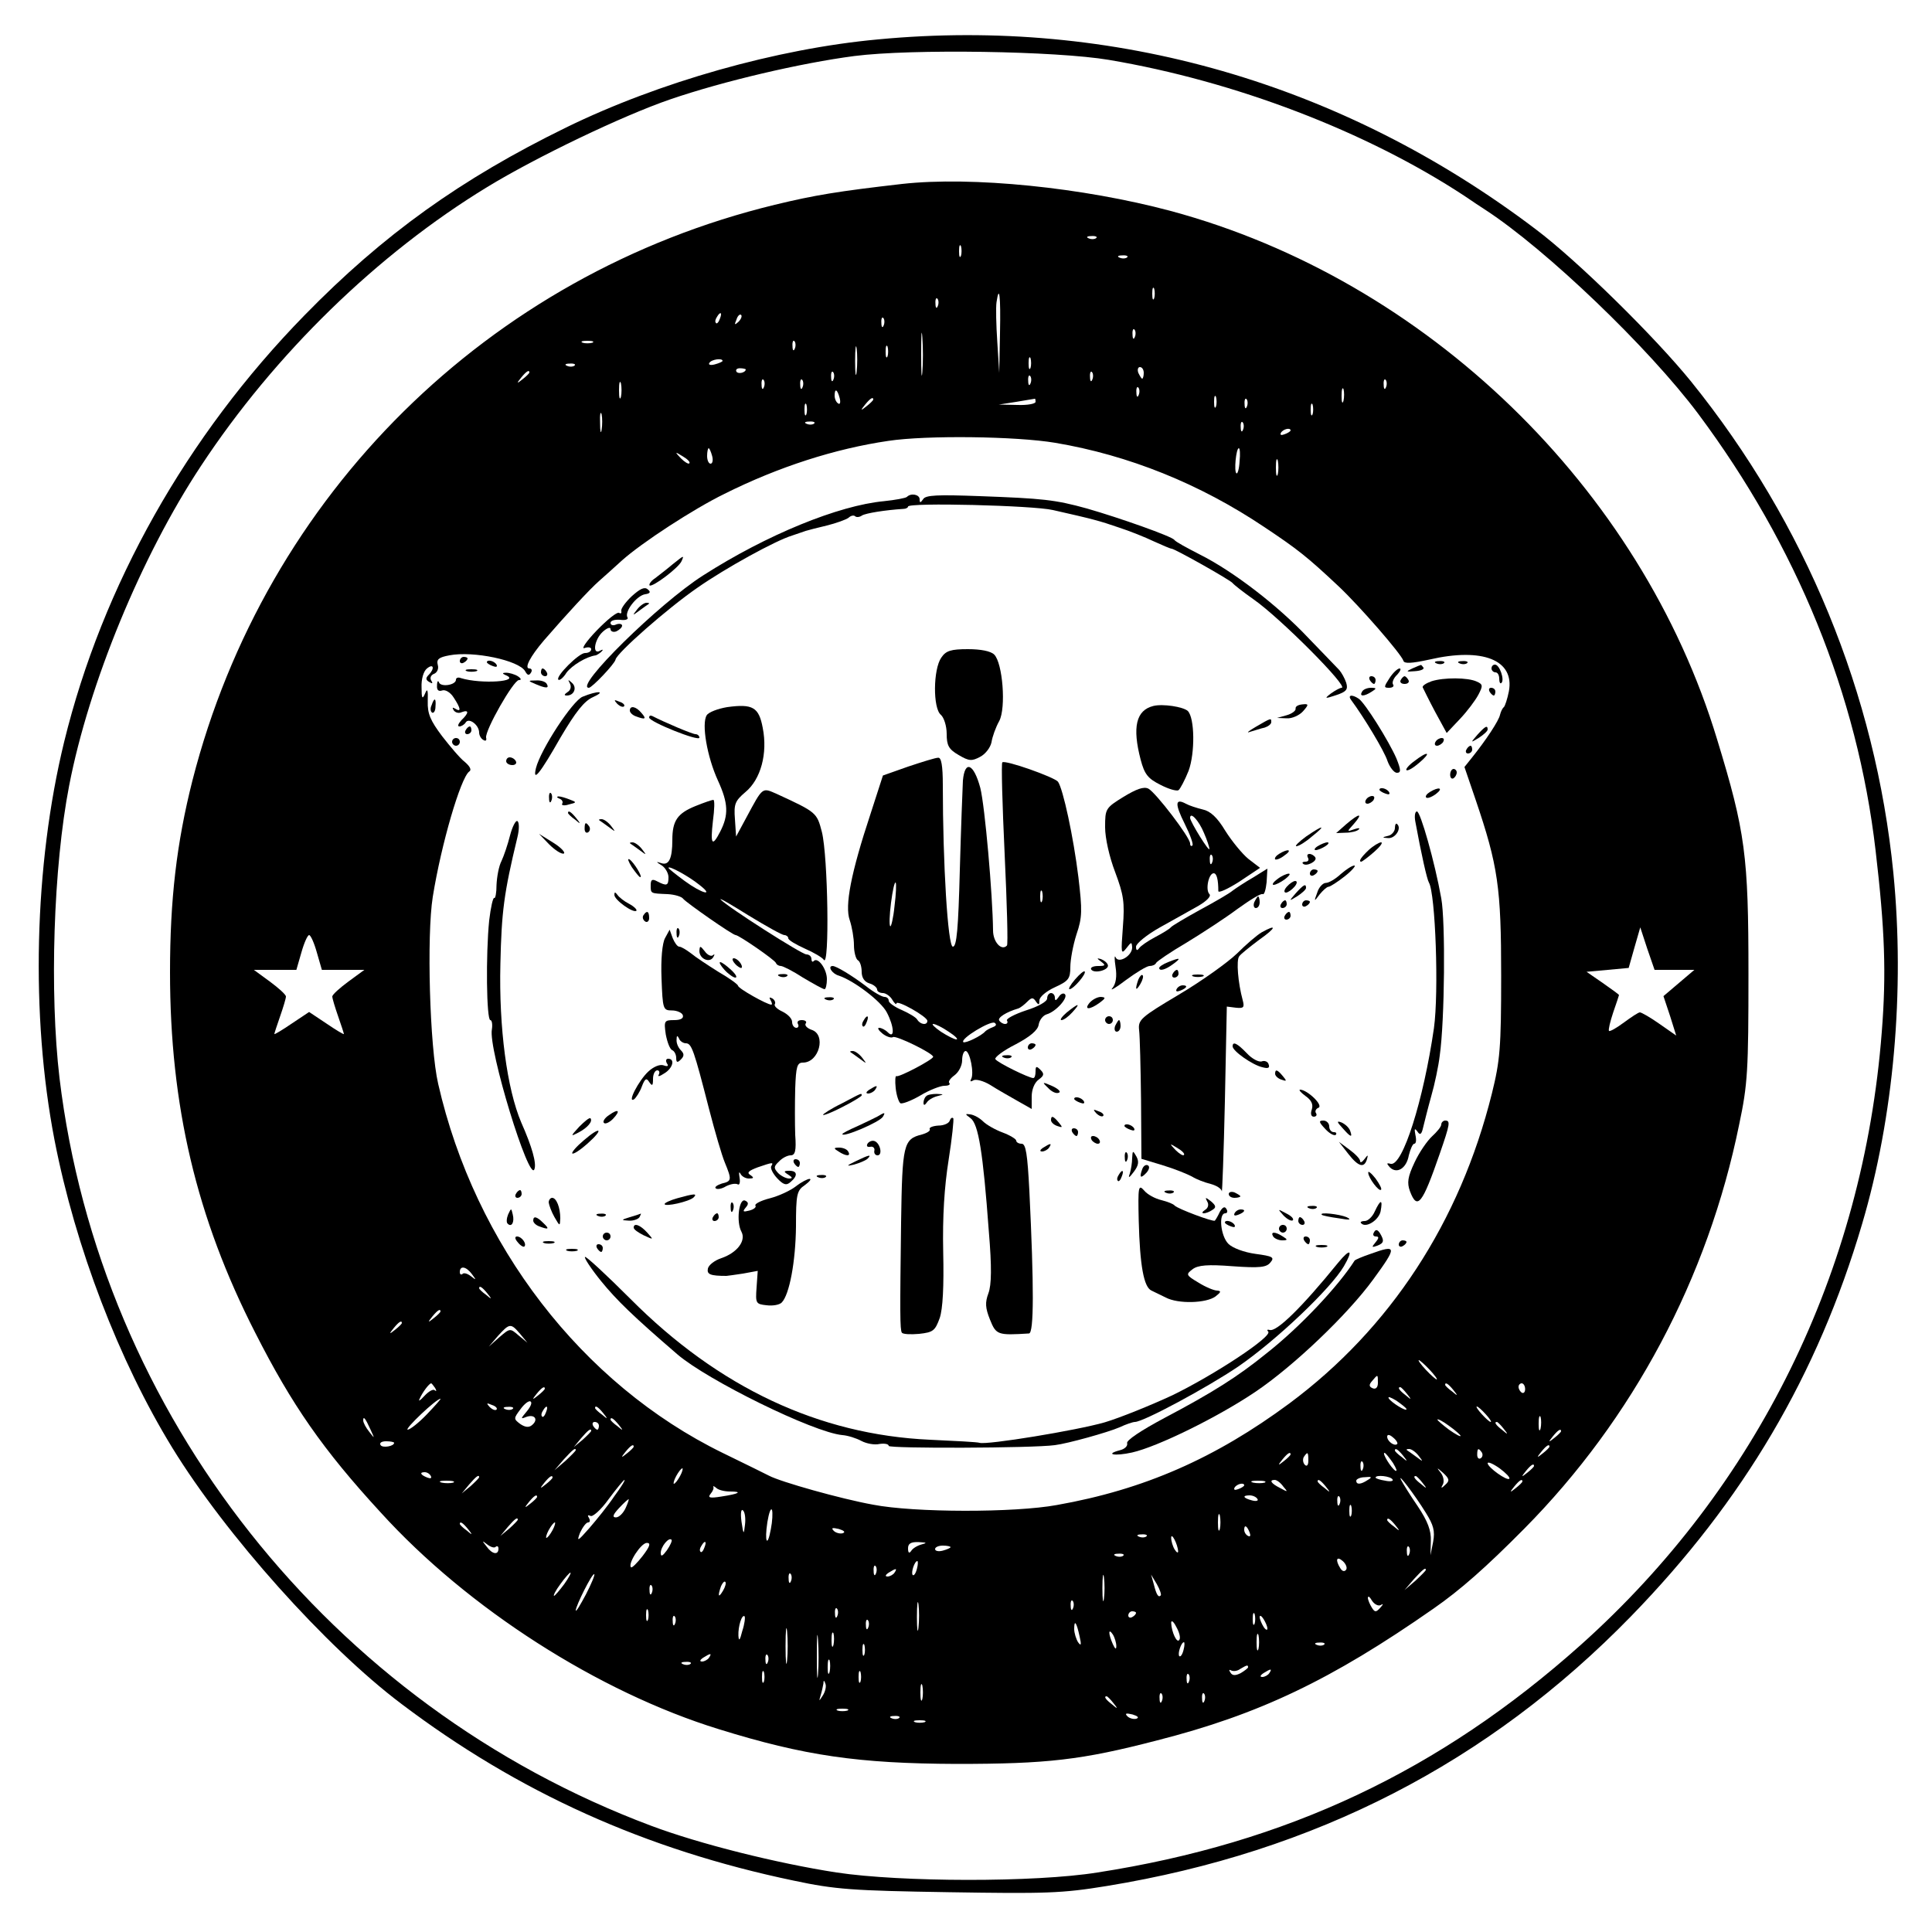 <?xml version="1.0" standalone="no"?>
<!DOCTYPE svg PUBLIC "-//W3C//DTD SVG 20010904//EN"
 "http://www.w3.org/TR/2001/REC-SVG-20010904/DTD/svg10.dtd">
<svg version="1.0" xmlns="http://www.w3.org/2000/svg"
 width="500pt" height="500pt" viewBox="0 0 500 500"
 preserveAspectRatio="xMidYMid meet">
<g transform="translate(0,500) scale(0.1,-0.1)"
fill="#000000" stroke="none">
<path d="M2272 4898 c-262 -24 -568 -111 -807 -228 -272 -133 -473 -277 -677
-486 -305 -312 -523 -699 -622 -1104 -78 -320 -87 -709 -25 -1030 54 -278 167
-572 305 -797 138 -225 397 -515 592 -662 304 -230 633 -378 1016 -458 108
-23 152 -26 401 -30 251 -4 293 -3 409 16 539 88 988 319 1357 698 291 299
483 625 598 1015 82 277 111 604 81 909 -46 463 -227 904 -523 1271 -93 115
-295 314 -403 395 -499 378 -1093 549 -1702 491z m598 -53 c326 -55 666 -185
920 -352 19 -13 43 -29 54 -36 158 -103 423 -357 551 -528 255 -342 412 -726
459 -1130 24 -205 28 -318 16 -470 -48 -620 -323 -1178 -779 -1586 -365 -326
-761 -513 -1251 -589 -162 -26 -509 -25 -675 0 -155 24 -355 74 -480 121 -830
311 -1426 1064 -1531 1935 -26 221 -16 546 25 757 51 264 187 594 341 827 191
290 457 549 741 722 126 77 351 185 474 227 137 47 338 94 476 112 148 19 523
13 659 -10z"/>
<path d="M2335 4524 c-166 -19 -227 -29 -330 -54 -741 -180 -1318 -750 -1507
-1490 -41 -162 -58 -308 -58 -496 0 -345 68 -635 221 -934 94 -185 174 -301
324 -464 226 -249 564 -465 875 -561 222 -69 362 -89 615 -90 235 0 324 10
520 61 263 67 450 156 715 341 69 48 135 106 235 207 281 284 475 648 556
1046 22 104 24 140 24 390 0 306 -8 367 -81 606 -197 652 -753 1190 -1414
1368 -228 61 -515 90 -695 70z m502 -140 c-3 -3 -12 -4 -19 -1 -8 3 -5 6 6 6
11 1 17 -2 13 -5z m-350 -46 c-3 -7 -5 -2 -5 12 0 14 2 19 5 13 2 -7 2 -19 0
-25z m430 -4 c-3 -3 -12 -4 -19 -1 -8 3 -5 6 6 6 11 1 17 -2 13 -5z m70 -106
c-3 -7 -5 -2 -5 12 0 14 2 19 5 13 2 -7 2 -19 0 -25z m-399 -90 l-2 -103 -5
80 c-3 44 -4 90 -2 103 7 47 11 18 9 -80z m-161 70 c-3 -8 -6 -5 -6 6 -1 11 2
17 5 13 3 -3 4 -12 1 -19z m-564 -33 c-3 -9 -8 -14 -10 -11 -3 3 -2 9 2 15 9
16 15 13 8 -4z m48 -8 c-10 -9 -11 -8 -5 6 3 10 9 15 12 12 3 -3 0 -11 -7 -18z
m376 -9 c-3 -8 -6 -5 -6 6 -1 11 2 17 5 13 3 -3 4 -12 1 -19z m100 -121 c-2
-23 -3 -1 -3 48 0 50 1 68 3 42 2 -26 2 -67 0 -90z m550 91 c-3 -8 -6 -5 -6 6
-1 11 2 17 5 13 3 -3 4 -12 1 -19z m-1404 -15 c-7 -2 -19 -2 -25 0 -7 3 -2 5
12 5 14 0 19 -2 13 -5z m524 -15 c-3 -8 -6 -5 -6 6 -1 11 2 17 5 13 3 -3 4
-12 1 -19z m160 -60 c-2 -18 -4 -6 -4 27 0 33 2 48 4 33 2 -15 2 -42 0 -60z
m80 40 c-3 -7 -5 -2 -5 12 0 14 2 19 5 13 2 -7 2 -19 0 -25z m370 -30 c-3 -7
-5 -2 -5 12 0 14 2 19 5 13 2 -7 2 -19 0 -25z m-797 18 c0 -2 -9 -6 -20 -9
-11 -3 -18 -1 -14 4 5 9 34 13 34 5z m-383 -12 c-3 -3 -12 -4 -19 -1 -8 3 -5
6 6 6 11 1 17 -2 13 -5z m443 -10 c0 -8 -19 -13 -24 -6 -3 5 1 9 9 9 8 0 15
-2 15 -3z m1030 -9 c0 -8 -2 -15 -4 -15 -2 0 -6 7 -10 15 -3 8 -1 15 4 15 6 0
10 -7 10 -15z m-1590 1 c0 -2 -8 -10 -17 -17 -16 -13 -17 -12 -4 4 13 16 21
21 21 13z m787 -18 c-3 -8 -6 -5 -6 6 -1 11 2 17 5 13 3 -3 4 -12 1 -19z m670
0 c-3 -8 -6 -5 -6 6 -1 11 2 17 5 13 3 -3 4 -12 1 -19z m-160 -10 c-3 -8 -6
-5 -6 6 -1 11 2 17 5 13 3 -3 4 -12 1 -19z m-1060 -35 c-3 -10 -5 -2 -5 17 0
19 2 27 5 18 2 -10 2 -26 0 -35z m370 25 c-3 -8 -6 -5 -6 6 -1 11 2 17 5 13 3
-3 4 -12 1 -19z m100 0 c-3 -8 -6 -5 -6 6 -1 11 2 17 5 13 3 -3 4 -12 1 -19z
m1510 0 c-3 -8 -6 -5 -6 6 -1 11 2 17 5 13 3 -3 4 -12 1 -19z m-640 -20 c-3
-8 -6 -5 -6 6 -1 11 2 17 5 13 3 -3 4 -12 1 -19z m530 -15 c-3 -10 -5 -4 -5
12 0 17 2 24 5 18 2 -7 2 -21 0 -30z m-1304 7 c3 -11 1 -18 -4 -14 -5 3 -9 12
-9 20 0 20 7 17 13 -6z m974 -22 c-3 -7 -5 -2 -5 12 0 14 2 19 5 13 2 -7 2
-19 0 -25z m-887 18 c0 -2 -8 -10 -17 -17 -16 -13 -17 -12 -4 4 13 16 21 21
21 13z m420 -6 c0 -5 -21 -9 -47 -8 l-48 1 45 7 c25 4 46 8 48 8 1 1 2 -2 2
-8z m547 -12 c-3 -8 -6 -5 -6 6 -1 11 2 17 5 13 3 -3 4 -12 1 -19z m-1140 -20
c-3 -7 -5 -2 -5 12 0 14 2 19 5 13 2 -7 2 -19 0 -25z m1310 0 c-3 -7 -5 -2 -5
12 0 14 2 19 5 13 2 -7 2 -19 0 -25z m-1840 -40 c-2 -13 -4 -5 -4 17 -1 22 1
32 4 23 2 -10 2 -28 0 -40z m550 16 c-3 -3 -12 -4 -19 -1 -8 3 -5 6 6 6 11 1
17 -2 13 -5z m1110 -16 c-3 -8 -6 -5 -6 6 -1 11 2 17 5 13 3 -3 4 -12 1 -19z
m123 -2 c0 -2 -7 -7 -16 -10 -8 -3 -12 -2 -9 4 6 10 25 14 25 6z m-609 -32
c190 -32 374 -106 541 -218 87 -58 111 -77 193 -154 54 -51 161 -174 167 -192
2 -8 21 -7 67 3 138 32 221 -1 206 -82 -4 -20 -10 -38 -13 -41 -4 -3 -8 -12
-10 -20 -3 -15 -36 -65 -72 -110 l-20 -25 29 -85 c58 -171 66 -227 66 -455 0
-187 -3 -220 -24 -305 -83 -333 -263 -608 -524 -802 -192 -142 -376 -223 -602
-263 -109 -20 -368 -20 -476 1 -83 15 -239 59 -269 75 -8 4 -62 31 -120 59
-364 178 -641 538 -736 955 -22 95 -30 384 -14 484 22 137 72 307 94 324 7 4
3 13 -11 25 -12 9 -38 40 -59 67 -30 40 -38 58 -37 90 1 30 -1 35 -7 20 -7
-16 -9 -13 -9 16 -1 21 5 42 14 49 17 14 21 0 4 -17 -8 -8 -7 -13 2 -18 8 -5
10 -4 5 4 -4 6 -1 14 7 17 8 3 13 13 10 23 -4 15 3 20 30 25 62 12 180 -13
196 -41 6 -11 10 -12 15 -4 4 6 2 11 -4 11 -14 0 2 31 38 73 58 67 118 132
142 153 14 12 40 36 59 53 51 46 186 134 266 173 140 70 287 117 424 137 99
15 331 12 432 -5z m-888 -34 c3 -11 1 -20 -4 -20 -5 0 -9 9 -9 20 0 11 2 20 4
20 2 0 6 -9 9 -20z m1365 -14 c-1 -19 -5 -33 -8 -31 -7 4 -1 65 6 65 3 0 4
-15 2 -34z m-1424 -5 c-2 -3 -12 3 -22 13 -16 17 -16 18 5 5 12 -7 20 -15 17
-18z m1523 -28 c-3 -10 -5 -2 -5 17 0 19 2 27 5 18 2 -10 2 -26 0 -35z m1026
-1283 l52 0 -40 -34 -40 -34 17 -51 16 -51 -43 30 c-24 17 -47 30 -51 30 -4 0
-22 -12 -41 -26 -19 -14 -36 -24 -39 -22 -2 3 3 24 11 48 8 23 15 44 15 45 0
1 -19 15 -42 31 l-42 29 55 5 54 5 15 53 15 52 18 -55 19 -55 51 0z m-3513 45
l13 -45 55 0 55 0 -41 -30 c-23 -17 -42 -34 -42 -39 0 -5 7 -28 15 -51 8 -23
15 -44 15 -46 0 -2 -20 10 -45 27 l-45 30 -45 -30 c-25 -17 -45 -29 -45 -27 0
2 7 23 15 46 8 23 15 46 15 51 0 5 -19 22 -42 39 l-41 30 55 0 55 0 13 45 c7
25 16 45 20 45 4 0 13 -20 20 -45z m401 -832 c12 -16 12 -17 -2 -6 -9 7 -19
10 -22 6 -4 -3 -7 -1 -7 5 0 17 16 15 31 -5z m40 -50 c13 -16 12 -17 -3 -4
-10 7 -18 15 -18 17 0 8 8 3 21 -13z m-121 -47 c0 -2 -8 -10 -17 -17 -16 -13
-17 -12 -4 4 13 16 21 21 21 13z m-100 -30 c0 -2 -8 -10 -17 -17 -16 -13 -17
-12 -4 4 13 16 21 21 21 13z m306 -28 l19 -23 -23 19 c-22 19 -22 19 -50 -5
l-27 -24 24 28 c30 33 33 33 57 5z m2354 -93 c13 -14 21 -25 18 -25 -2 0 -15
11 -28 25 -13 14 -21 25 -18 25 2 0 15 -11 28 -25z m-134 -34 c0 -11 -5 -17
-13 -14 -10 4 -11 9 -2 19 15 18 15 18 15 -5z m-2440 -13 c4 -7 4 -10 -1 -6
-4 4 -16 -3 -27 -15 -11 -12 -16 -15 -12 -7 8 18 25 40 30 40 1 0 6 -6 10 -12z
m2635 -5 c13 -16 12 -17 -3 -4 -10 7 -18 15 -18 17 0 8 8 3 21 -13z m186 2 c0
-8 -4 -12 -9 -9 -4 3 -8 9 -8 15 0 5 4 9 8 9 5 0 9 -7 9 -15z m-2537 1 c0 -2
-8 -10 -17 -17 -16 -13 -17 -12 -4 4 13 16 21 21 21 13z m2231 -13 c13 -16 12
-17 -3 -4 -17 13 -22 21 -14 21 2 0 10 -8 17 -17z m-1 -40 c0 -7 -39 17 -46
28 -3 6 5 3 20 -6 14 -10 26 -19 26 -22z m-2535 -13 c-21 -22 -44 -40 -50 -40
-9 1 74 80 85 80 2 0 -14 -18 -35 -40z m258 7 c-16 -19 -16 -20 -1 -14 22 8
32 -7 15 -21 -8 -7 -18 -6 -31 3 -17 13 -17 14 1 38 10 14 22 23 26 20 5 -3 0
-14 -10 -26z m-78 5 c-3 -3 -11 0 -18 7 -9 10 -8 11 6 5 10 -3 15 -9 12 -12z
m42 2 c-3 -3 -12 -4 -19 -1 -8 3 -5 6 6 6 11 1 17 -2 13 -5z m86 -9 c-3 -9 -8
-14 -10 -11 -3 3 -2 9 2 15 9 16 15 13 8 -4z m148 -2 c13 -16 12 -17 -3 -4
-10 7 -18 15 -18 17 0 8 8 3 21 -13z m2284 -3 c10 -11 16 -20 13 -20 -3 0 -13
9 -23 20 -10 11 -16 20 -13 20 3 0 13 -9 23 -20z m142 -37 c-3 -10 -5 -4 -5
12 0 17 2 24 5 18 2 -7 2 -21 0 -30z m-3028 -3 c11 -24 11 -24 -3 -6 -9 11
-16 24 -16 30 0 12 5 7 19 -24z m642 13 c13 -16 12 -17 -3 -4 -10 7 -18 15
-18 17 0 8 8 3 21 -13z m2179 -29 c0 -3 -13 4 -30 16 -16 12 -30 24 -30 26 0
3 14 -4 30 -16 17 -12 30 -24 30 -26z m-2230 26 c0 -5 -2 -10 -4 -10 -3 0 -8
5 -11 10 -3 6 -1 10 4 10 6 0 11 -4 11 -10z m2341 -7 c13 -16 12 -17 -3 -4
-17 13 -22 21 -14 21 2 0 10 -8 17 -17z m-2361 -6 c0 -2 -10 -12 -22 -23 l-23
-19 19 23 c18 21 26 27 26 19z m2510 -1 c0 -2 -8 -10 -17 -17 -16 -13 -17 -12
-4 4 13 16 21 21 21 13z m-424 -33 c-7 -7 -26 7 -26 19 0 6 6 6 15 -2 9 -7 13
-15 11 -17z m-2596 3 c0 -9 -30 -14 -35 -6 -4 6 3 10 14 10 12 0 21 -2 21 -4z
m620 -10 c0 -2 -8 -10 -17 -17 -16 -13 -17 -12 -4 4 13 16 21 21 21 13z m2370
0 c0 -2 -8 -10 -17 -17 -16 -13 -17 -12 -4 4 13 16 21 21 21 13z m-2520 -9 c0
-2 -12 -14 -27 -28 l-28 -24 24 28 c23 25 31 32 31 24z m2141 -14 c13 -16 12
-17 -3 -4 -10 7 -18 15 -18 17 0 8 8 3 21 -13z m40 0 c13 -17 13 -17 -6 -3
-11 8 -22 16 -24 17 -2 2 0 3 6 3 6 0 17 -8 24 -17z m164 8 c3 -5 2 -12 -3
-15 -5 -3 -9 1 -9 9 0 17 3 19 12 6z m-495 -5 c0 -2 -8 -10 -17 -17 -16 -13
-17 -12 -4 4 13 16 21 21 21 13z m46 -16 c0 -12 -4 -16 -9 -11 -5 5 -6 14 -3
20 10 15 12 14 12 -9z m219 -6 c9 -15 12 -23 6 -20 -11 7 -35 46 -28 46 3 0
12 -12 22 -26z m-78 -16 c-3 -8 -6 -5 -6 6 -1 11 2 17 5 13 3 -3 4 -12 1 -19z
m379 -25 c-6 -6 -55 29 -56 40 0 5 14 -1 31 -13 16 -12 28 -24 25 -27z m64 33
c0 -2 -8 -10 -17 -17 -16 -13 -17 -12 -4 4 13 16 21 21 21 13z m-2210 -26 c-6
-11 -13 -20 -16 -20 -2 0 0 9 6 20 6 11 13 20 16 20 2 0 0 -9 -6 -20z m1981
-22 c-11 -11 -13 -10 -7 0 4 7 2 21 -5 30 -12 15 -11 15 6 0 16 -15 17 -20 6
-30z m-2626 22 c3 -6 -1 -7 -9 -4 -18 7 -21 14 -7 14 6 0 13 -4 16 -10z m125
-3 c0 -2 -10 -12 -22 -23 l-23 -19 19 23 c18 21 26 27 26 19z m190 -1 c0 -2
-8 -10 -17 -17 -16 -13 -17 -12 -4 4 13 16 21 21 21 13z m2110 -6 c-18 -12
-30 -13 -30 -2 0 4 10 9 22 9 18 2 20 0 8 -7z m64 1 c3 -4 -6 -6 -19 -3 -14 2
-25 6 -25 8 0 8 39 4 44 -5z m86 -86 c20 -32 24 -47 19 -75 l-7 -35 1 37 c1
27 -8 51 -34 90 -20 29 -39 60 -43 68 -11 22 35 -38 64 -85z m-9 78 c13 -16
12 -17 -3 -4 -17 13 -22 21 -14 21 2 0 10 -8 17 -17z m-2508 0 c-7 -2 -21 -2
-30 0 -10 3 -4 5 12 5 17 0 24 -2 18 -5z m417 -35 c-16 -24 -46 -61 -65 -83
-30 -34 -33 -36 -24 -12 7 15 16 27 21 27 5 0 6 5 2 12 -4 6 -3 8 4 5 5 -4 27
15 47 43 20 27 39 50 41 50 3 0 -9 -19 -26 -42z m1683 35 c-7 -2 -21 -2 -30 0
-10 3 -4 5 12 5 17 0 24 -2 18 -5z m48 -10 c13 -15 12 -15 -8 -4 -24 12 -29
21 -14 21 5 0 15 -7 22 -17z m110 0 c13 -16 12 -17 -3 -4 -10 7 -18 15 -18 17
0 8 8 3 21 -13z m509 13 c0 -2 -8 -10 -17 -17 -16 -13 -17 -12 -4 4 13 16 21
21 21 13z m-2051 -26 c34 0 24 -6 -22 -13 -31 -5 -36 -3 -28 7 6 7 9 15 7 18
-1 3 2 2 8 -3 5 -5 21 -9 35 -9z m1331 16 c0 -2 -7 -7 -16 -10 -8 -3 -12 -2
-9 4 6 10 25 14 25 6z m-1830 -30 c0 -2 -8 -10 -17 -17 -16 -13 -17 -12 -4 4
13 16 21 21 21 13z m1864 -5 c4 -5 -3 -7 -14 -4 -23 6 -26 13 -6 13 8 0 17 -4
20 -9z m213 -13 c-3 -8 -6 -5 -6 6 -1 11 2 17 5 13 3 -3 4 -12 1 -19z m-1848
-11 c-6 -13 -17 -24 -25 -24 -10 0 -8 7 8 24 12 13 23 23 25 23 1 0 -2 -10 -8
-23z m1878 -19 c-3 -7 -5 -2 -5 12 0 14 2 19 5 13 2 -7 2 -19 0 -25z m-1569
-24 c-3 -27 -4 -26 -9 8 -3 22 -1 34 4 29 5 -5 7 -21 5 -37z m67 -11 c-9 -50
-17 -34 -9 18 4 24 9 38 12 31 2 -7 1 -29 -3 -49z m1162 0 c-3 -10 -5 -2 -5
17 0 19 2 27 5 18 2 -10 2 -26 0 -35z m-1817 24 c0 -2 -10 -12 -22 -23 l-23
-19 19 23 c18 21 26 27 26 19z m2271 -14 c13 -16 12 -17 -3 -4 -10 7 -18 15
-18 17 0 8 8 3 21 -13z m-2400 -10 c13 -16 12 -17 -3 -4 -10 7 -18 15 -18 17
0 8 8 3 21 -13z m219 -3 c-6 -11 -13 -20 -16 -20 -2 0 0 9 6 20 6 11 13 20 16
20 2 0 0 -9 -6 -20z m751 -8 c-7 -2 -18 1 -23 6 -8 8 -4 9 13 5 13 -4 18 -8
10 -11z m1053 2 c3 -8 2 -12 -4 -9 -6 3 -10 10 -10 16 0 14 7 11 14 -7z m-267
-10 c-3 -3 -12 -4 -19 -1 -8 3 -5 6 6 6 11 1 17 -2 13 -5z m82 -39 c0 -5 -4
-3 -9 5 -5 8 -9 22 -9 30 0 16 17 -16 18 -35z m-1323 3 c-11 -15 -16 -18 -16
-7 0 16 21 42 28 34 2 -2 -3 -14 -12 -27z m-443 9 c4 3 7 1 7 -5 0 -17 -16
-15 -31 6 -12 15 -12 16 2 5 9 -7 19 -10 22 -6z m380 -24 c-14 -18 -28 -32
-30 -29 -9 9 26 63 41 63 11 0 8 -9 -11 -34z m160 22 c-3 -9 -8 -14 -10 -11
-3 3 -2 9 2 15 9 16 15 13 8 -4z m562 8 c-11 -3 -23 -10 -27 -17 -5 -7 -8 -5
-8 7 0 12 7 17 28 16 21 -1 22 -2 7 -6z m75 -7 c0 -2 -9 -6 -20 -9 -11 -3 -20
-1 -20 4 0 5 9 9 20 9 11 0 20 -2 20 -4z m1187 -18 c-3 -8 -6 -5 -6 6 -1 11 2
17 5 13 3 -3 4 -12 1 -19z m-740 -4 c-3 -3 -12 -4 -19 -1 -8 3 -5 6 6 6 11 1
17 -2 13 -5z m577 -36 c-4 -6 -10 -5 -15 3 -14 22 -10 33 6 19 8 -7 12 -17 9
-22z m-1111 2 c-3 -12 -8 -19 -11 -16 -5 6 5 36 12 36 2 0 2 -9 -1 -20z m-106
-12 c-3 -8 -6 -5 -6 6 -1 11 2 17 5 13 3 -3 4 -12 1 -19z m48 2 c-3 -5 -12
-10 -18 -10 -7 0 -6 4 3 10 19 12 23 12 15 0z m542 -67 c-2 -16 -4 -3 -4 27 0
30 2 43 4 28 2 -16 2 -40 0 -55z m833 74 c0 -2 -12 -14 -27 -28 l-28 -24 24
28 c23 25 31 32 31 24z m-2230 -37 c-12 -16 -24 -30 -26 -30 -3 0 4 14 16 30
12 17 24 30 26 30 3 0 -4 -13 -16 -30z m56 -27 c-14 -26 -25 -45 -26 -41 0 12
43 98 48 94 2 -2 -8 -26 -22 -53z m531 35 c-3 -8 -6 -5 -6 6 -1 11 2 17 5 13
3 -3 4 -12 1 -19z m957 -37 c-6 -6 -11 1 -18 29 l-7 25 15 -25 c8 -14 12 -27
10 -29z m-1133 12 c-12 -20 -14 -14 -5 12 4 9 9 14 11 11 3 -2 0 -13 -6 -23z
m-184 -5 c-3 -8 -6 -5 -6 6 -1 11 2 17 5 13 3 -3 4 -12 1 -19z m690 -90 c-2
-18 -4 -6 -4 27 0 33 2 48 4 33 2 -15 2 -42 0 -60z m1196 58 c8 5 7 2 -1 -7
-11 -12 -14 -12 -22 1 -5 8 -10 20 -10 25 1 6 5 2 11 -8 6 -9 16 -14 22 -11z
m-796 -8 c-3 -8 -6 -5 -6 6 -1 11 2 17 5 13 3 -3 4 -12 1 -19z m-1100 -30 c-3
-7 -5 -2 -5 12 0 14 2 19 5 13 2 -7 2 -19 0 -25z m490 10 c-3 -8 -6 -5 -6 6
-1 11 2 17 5 13 3 -3 4 -12 1 -19z m773 8 c0 -3 -4 -8 -10 -11 -5 -3 -10 -1
-10 4 0 6 5 11 10 11 6 0 10 -2 10 -4z m307 -28 c-3 -7 -5 -2 -5 12 0 14 2 19
5 13 2 -7 2 -19 0 -25z m-1500 0 c-3 -8 -6 -5 -6 6 -1 11 2 17 5 13 3 -3 4
-12 1 -19z m174 -19 c-6 -24 -9 -28 -10 -12 -1 24 9 56 16 50 2 -3 0 -20 -6
-38z m1359 6 c0 -5 -5 -3 -10 5 -5 8 -10 20 -10 25 0 6 5 3 10 -5 5 -8 10 -19
10 -25z m-1243 -82 c-2 -21 -4 -4 -4 37 0 41 2 58 4 38 2 -21 2 -55 0 -75z
m210 85 c-3 -8 -6 -5 -6 6 -1 11 2 17 5 13 3 -3 4 -12 1 -19z m805 -32 c-6
-10 -20 20 -21 44 0 8 6 4 13 -10 8 -14 12 -29 8 -34z m-935 -89 c-2 -23 -3
-1 -3 48 0 50 1 68 3 42 2 -26 2 -67 0 -90z m677 98 c5 -22 4 -26 -4 -15 -5 8
-10 24 -10 34 0 26 6 18 14 -19z m-637 -22 c-3 -10 -5 -4 -5 12 0 17 2 24 5
18 2 -7 2 -21 0 -30z m732 -3 c0 -10 -3 -8 -9 5 -12 27 -12 43 0 25 5 -8 9
-22 9 -30z m368 -7 c-3 -10 -5 -2 -5 17 0 19 2 27 5 18 2 -10 2 -26 0 -35z
m-1020 -15 c-3 -7 -5 -2 -5 12 0 14 2 19 5 13 2 -7 2 -19 0 -25z m826 12 c-3
-12 -8 -19 -11 -16 -5 6 5 36 12 36 2 0 2 -9 -1 -20z m364 14 c-3 -3 -12 -4
-19 -1 -8 3 -5 6 6 6 11 1 17 -2 13 -5z m-1592 -34 c-3 -5 -12 -10 -18 -10 -7
0 -6 4 3 10 19 12 23 12 15 0z m152 -12 c-3 -8 -6 -5 -6 6 -1 11 2 17 5 13 3
-3 4 -12 1 -19z m160 -25 c-3 -10 -5 -4 -5 12 0 17 2 24 5 18 2 -7 2 -21 0
-30z m-360 21 c-3 -3 -12 -4 -19 -1 -8 3 -5 6 6 6 11 1 17 -2 13 -5z m1443 -9
c0 -2 -9 -9 -19 -15 -14 -7 -22 -7 -27 2 -4 6 -3 8 2 5 6 -3 16 -2 24 4 17 10
20 11 20 4z m-1253 -37 c-3 -7 -5 -2 -5 12 0 14 2 19 5 13 2 -7 2 -19 0 -25z
m250 0 c-3 -7 -5 -2 -5 12 0 14 2 19 5 13 2 -7 2 -19 0 -25z m1058 22 c-3 -5
-12 -10 -18 -10 -7 0 -6 4 3 10 19 12 23 12 15 0z m-208 -22 c-3 -8 -6 -5 -6
6 -1 11 2 17 5 13 3 -3 4 -12 1 -19z m-947 -35 c-11 -17 -11 -17 -6 0 3 10 6
24 7 30 0 9 2 9 5 0 3 -7 0 -20 -6 -30z m257 -10 c-3 -10 -5 -2 -5 17 0 19 2
27 5 18 2 -10 2 -26 0 -35z m620 -5 c-3 -8 -6 -5 -6 6 -1 11 2 17 5 13 3 -3 4
-12 1 -19z m110 0 c-3 -8 -6 -5 -6 6 -1 11 2 17 5 13 3 -3 4 -12 1 -19z m-236
-5 c13 -16 12 -17 -3 -4 -17 13 -22 21 -14 21 2 0 10 -8 17 -17z m-688 -20
c-7 -2 -19 -2 -25 0 -7 3 -2 5 12 5 14 0 19 -2 13 -5z m748 -21 c-7 -2 -18 1
-23 6 -8 8 -4 9 13 5 13 -4 18 -8 10 -11z m-614 2 c-3 -3 -12 -4 -19 -1 -8 3
-5 6 6 6 11 1 17 -2 13 -5z m66 -11 c-7 -2 -19 -2 -25 0 -7 3 -2 5 12 5 14 0
19 -2 13 -5z"/>
<path d="M2347 3714 c-3 -3 -30 -8 -59 -11 -118 -11 -304 -87 -468 -192 -115
-73 -336 -291 -296 -291 8 0 67 62 69 73 3 17 135 133 212 186 73 51 202 122
245 135 14 5 30 10 35 12 6 2 30 8 55 14 24 6 49 15 56 20 6 6 14 7 17 4 3 -3
11 -3 18 2 10 6 60 14 107 17 6 0 12 3 12 6 0 11 324 3 375 -9 102 -23 121
-28 170 -45 28 -9 68 -25 91 -36 22 -10 43 -19 46 -19 8 0 152 -81 158 -89 3
-4 27 -23 54 -42 68 -47 249 -229 228 -229 -4 0 -17 -7 -28 -15 -17 -13 -16
-14 14 -4 27 9 31 15 26 32 -4 12 -12 26 -18 33 -6 6 -42 44 -80 83 -79 84
-195 173 -281 216 -33 17 -63 33 -66 38 -7 9 -139 56 -226 81 -83 23 -115 26
-277 32 -109 4 -141 3 -147 -8 -7 -10 -9 -10 -9 0 0 12 -22 17 -33 6z"/>
<path d="M1740 3539 c-14 -12 -34 -27 -44 -35 -11 -7 -17 -16 -15 -19 7 -6 76
46 83 63 7 16 6 15 -24 -9z"/>
<path d="M1635 3457 c-16 -15 -29 -33 -27 -38 1 -6 -1 -8 -6 -5 -5 3 -31 -18
-58 -46 -27 -28 -41 -49 -31 -45 9 3 17 2 17 -3 0 -6 -7 -10 -16 -10 -16 0
-77 -61 -69 -69 3 -3 13 5 21 18 14 19 52 42 76 45 3 1 10 5 15 10 5 5 3 6 -4
2 -21 -12 -15 29 7 49 11 10 20 13 20 7 0 -6 7 -9 15 -6 8 4 15 10 15 15 0 4
-7 6 -15 3 -8 -4 -15 -2 -15 4 0 6 11 9 25 8 13 -2 22 1 19 6 -9 14 23 56 45
60 14 2 16 6 7 13 -8 7 -20 1 -41 -18z"/>
<path d="M1649 3423 c-13 -17 -13 -17 6 -3 11 8 22 16 24 17 2 2 0 3 -6 3 -6
0 -17 -8 -24 -17z"/>
<path d="M2436 3298 c-21 -30 -22 -131 -1 -148 8 -7 15 -29 15 -49 0 -30 5
-40 31 -55 27 -16 34 -16 55 -5 14 7 27 24 30 38 2 14 11 39 20 55 18 34 9
150 -13 172 -9 9 -35 14 -68 14 -44 0 -57 -4 -69 -22z"/>
<path d="M1190 3289 c0 -5 5 -7 10 -4 6 3 10 8 10 11 0 2 -4 4 -10 4 -5 0 -10
-5 -10 -11z"/>
<path d="M1260 3286 c0 -2 7 -7 16 -10 8 -3 12 -2 9 4 -6 10 -25 14 -25 6z"/>
<path d="M3718 3283 c7 -3 16 -2 19 1 4 3 -2 6 -13 5 -11 0 -14 -3 -6 -6z"/>
<path d="M3778 3283 c7 -3 16 -2 19 1 4 3 -2 6 -13 5 -11 0 -14 -3 -6 -6z"/>
<path d="M3655 3270 c-17 -8 -17 -9 7 -7 15 1 24 5 22 9 -3 4 -6 8 -7 7 -1 0
-11 -4 -22 -9z"/>
<path d="M3860 3270 c0 -5 5 -10 10 -10 6 0 10 -7 10 -17 0 -9 3 -14 6 -10 8
8 -5 47 -17 47 -5 0 -9 -4 -9 -10z"/>
<path d="M1208 3263 c6 -2 18 -2 25 0 6 3 1 5 -13 5 -14 0 -19 -2 -12 -5z"/>
<path d="M1400 3260 c0 -5 5 -10 11 -10 5 0 7 5 4 10 -3 6 -8 10 -11 10 -2 0
-4 -4 -4 -10z"/>
<path d="M3596 3245 c-15 -23 -15 -25 -1 -25 9 0 14 4 10 9 -3 5 2 17 11 25 8
9 11 16 6 16 -5 0 -17 -11 -26 -25z"/>
<path d="M1308 3253 c43 -17 -63 -24 -115 -8 -7 3 -13 1 -13 -4 0 -14 -39 -20
-44 -7 -2 6 -5 3 -5 -8 -1 -12 4 -16 13 -13 8 3 21 -4 30 -18 19 -29 20 -39 4
-29 -7 4 -8 3 -4 -4 4 -6 13 -9 21 -5 19 7 19 -2 -1 -21 -8 -9 -11 -16 -5 -16
5 0 13 5 16 10 8 14 35 -6 35 -26 0 -7 5 -16 11 -19 6 -4 9 -1 7 6 -3 19 71
149 85 149 7 0 6 4 -3 10 -8 5 -22 9 -30 9 -10 0 -11 -2 -2 -6z"/>
<path d="M3545 3240 c3 -5 8 -10 11 -10 2 0 4 5 4 10 0 6 -5 10 -11 10 -5 0
-7 -4 -4 -10z"/>
<path d="M3625 3240 c-3 -5 1 -10 10 -10 9 0 13 5 10 10 -3 6 -8 10 -10 10 -2
0 -7 -4 -10 -10z"/>
<path d="M3705 3237 c-14 -5 -25 -12 -23 -16 2 -4 16 -33 32 -63 l30 -55 34
36 c19 20 40 48 48 63 12 23 12 27 -4 34 -23 11 -86 11 -117 1z"/>
<path d="M1385 3230 c28 -12 37 -12 30 0 -3 6 -16 10 -28 9 -21 0 -21 -1 -2
-9z"/>
<path d="M1475 3231 c4 -8 2 -17 -6 -22 -9 -6 -10 -9 -2 -9 19 0 27 21 13 33
-10 9 -11 9 -5 -2z"/>
<path d="M3525 3210 c-8 -13 5 -13 25 0 13 8 13 10 -2 10 -9 0 -20 -4 -23 -10z"/>
<path d="M3855 3210 c3 -5 8 -10 11 -10 2 0 4 5 4 10 0 6 -5 10 -11 10 -5 0
-7 -4 -4 -10z"/>
<path d="M1508 3197 c-26 -10 -109 -137 -121 -185 -9 -38 10 -15 64 80 39 66
61 94 84 104 35 16 12 17 -27 1z"/>
<path d="M3497 3188 c32 -43 86 -132 94 -158 6 -16 17 -30 24 -30 11 0 11 7
-1 37 -19 44 -82 145 -98 155 -18 12 -29 9 -19 -4z"/>
<path d="M1117 3175 c-4 -8 -3 -16 1 -19 4 -3 9 4 9 15 2 23 -3 25 -10 4z"/>
<path d="M1597 3179 c7 -7 15 -10 18 -7 3 3 -2 9 -12 12 -14 6 -15 5 -6 -5z"/>
<path d="M1882 3170 c-24 -4 -48 -13 -53 -21 -14 -22 1 -108 29 -169 27 -59
28 -89 6 -132 -21 -41 -26 -34 -19 27 4 30 5 55 1 55 -3 0 -24 -7 -46 -16 -47
-19 -60 -38 -60 -88 0 -48 -9 -66 -28 -60 -15 5 -15 4 1 -6 9 -6 17 -20 17
-30 0 -22 -4 -24 -29 -11 -13 7 -17 5 -17 -10 0 -22 -1 -21 44 -23 19 -1 37
-7 40 -12 8 -10 128 -94 136 -94 8 0 101 -64 104 -72 2 -5 8 -8 13 -8 5 0 31
-13 57 -30 27 -16 52 -30 56 -30 3 0 6 12 6 26 0 26 -23 58 -34 47 -3 -4 -6
-1 -6 5 0 7 -6 12 -13 12 -12 0 -203 122 -222 142 -5 6 27 -13 72 -41 46 -28
87 -51 93 -51 5 0 10 -4 10 -8 0 -5 19 -16 43 -27 23 -10 45 -23 49 -29 15
-22 11 267 -5 331 -13 50 -14 51 -116 98 -39 17 -36 20 -79 -60 l-27 -50 -3
45 c-3 39 0 47 27 70 40 33 58 100 45 166 -10 54 -26 63 -92 54z m-72 -460
c40 -31 7 -23 -38 10 -23 17 -42 32 -42 34 0 7 53 -22 80 -44z"/>
<path d="M2985 3173 c-45 -11 -55 -55 -33 -139 10 -38 19 -49 51 -65 21 -11
42 -17 47 -14 4 3 16 25 26 50 17 46 16 137 -2 155 -12 11 -65 19 -89 13z"/>
<path d="M3353 3166 c1 -5 -9 -13 -23 -17 l-25 -7 25 -1 c14 -1 33 8 42 18 16
18 15 20 -2 18 -10 -1 -18 -5 -17 -11z"/>
<path d="M1630 3161 c0 -5 7 -12 16 -15 24 -9 28 -7 14 9 -14 17 -30 20 -30 6z"/>
<path d="M1680 3143 c0 -11 130 -63 130 -52 0 5 -5 9 -10 9 -8 0 -79 30 -112
47 -5 2 -8 1 -8 -4z"/>
<path d="M3250 3119 c-19 -11 -26 -17 -15 -13 11 3 28 9 38 11 9 3 17 9 17 14
0 11 1 12 -40 -12z"/>
<path d="M1205 3110 c-3 -5 -1 -10 4 -10 6 0 11 5 11 10 0 6 -2 10 -4 10 -3 0
-8 -4 -11 -10z"/>
<path d="M3824 3099 c-19 -22 -19 -22 4 -8 12 8 22 17 22 21 0 12 -6 9 -26
-13z"/>
<path d="M1170 3080 c0 -5 5 -10 10 -10 6 0 10 5 10 10 0 6 -4 10 -10 10 -5 0
-10 -4 -10 -10z"/>
<path d="M3715 3080 c-3 -5 -2 -10 4 -10 5 0 13 5 16 10 3 6 2 10 -4 10 -5 0
-13 -4 -16 -10z"/>
<path d="M3795 3060 c-3 -5 -1 -10 4 -10 6 0 11 5 11 10 0 6 -2 10 -4 10 -3 0
-8 -4 -11 -10z"/>
<path d="M3660 3030 c-14 -10 -23 -21 -20 -23 3 -3 18 6 33 19 33 28 23 32
-13 4z"/>
<path d="M1310 3030 c0 -5 7 -10 16 -10 8 0 12 5 9 10 -3 6 -10 10 -16 10 -5
0 -9 -4 -9 -10z"/>
<path d="M2350 3016 l-65 -23 -32 -99 c-51 -154 -67 -238 -54 -275 6 -18 11
-47 11 -65 0 -18 5 -36 10 -39 6 -3 10 -17 10 -30 0 -15 7 -26 20 -30 11 -3
20 -11 20 -16 0 -5 7 -9 15 -9 7 0 19 -8 24 -17 6 -10 11 -14 11 -10 0 11 80
-34 80 -45 0 -12 -18 -10 -26 3 -3 6 -22 17 -40 25 -19 8 -34 19 -34 24 0 6
-5 10 -11 10 -6 0 -28 12 -48 28 -37 28 -77 52 -86 52 -14 0 -2 -20 16 -25 39
-13 109 -66 124 -95 19 -36 21 -70 3 -52 -7 7 -17 12 -23 12 -5 0 -1 -7 9 -15
10 -8 23 -12 27 -9 8 5 104 -42 104 -51 0 -7 -89 -54 -95 -50 -3 2 -4 -12 -2
-31 2 -19 8 -36 12 -39 4 -3 28 6 52 20 23 14 52 25 62 25 11 0 16 3 13 7 -4
3 2 12 13 20 11 8 20 25 20 39 0 13 4 24 9 24 11 0 23 -59 14 -73 -3 -6 -1 -7
6 -3 6 4 26 -1 44 -12 17 -11 49 -29 70 -41 l37 -21 0 32 c0 18 7 36 18 44 14
10 15 15 5 25 -11 11 -13 10 -13 -4 0 -9 -2 -17 -6 -17 -11 0 -93 40 -98 49
-3 4 20 22 52 38 38 20 58 37 60 51 2 12 11 24 21 27 24 7 56 43 47 52 -4 4
-11 1 -16 -7 -7 -10 -10 -11 -10 -2 0 6 -4 12 -10 12 -5 0 -10 -6 -10 -14 0
-8 -23 -21 -55 -31 -30 -10 -52 -22 -49 -26 3 -5 1 -9 -5 -9 -5 0 -12 4 -15 9
-5 7 18 22 49 31 6 2 16 10 24 18 11 11 15 11 22 0 7 -10 9 -9 9 3 0 9 18 24
40 34 35 16 40 22 40 52 0 19 7 57 16 85 15 44 15 62 5 147 -13 106 -40 230
-53 248 -10 12 -137 57 -144 50 -3 -2 0 -109 6 -237 6 -128 9 -235 6 -237 -14
-15 -36 9 -36 39 -1 92 -21 321 -33 369 -17 63 -40 73 -45 19 -1 -19 -5 -124
-8 -232 -4 -152 -8 -198 -18 -198 -13 0 -26 215 -26 418 0 51 -4 72 -12 71 -7
0 -42 -11 -78 -23z m-35 -361 c-3 -31 -9 -55 -11 -52 -3 2 -2 30 2 61 4 31 9
54 12 52 2 -3 1 -30 -3 -61z m382 13 c-3 -7 -5 -2 -5 12 0 14 2 19 5 13 2 -7
2 -19 0 -25z m-127 -326 c-8 -3 -17 -8 -20 -11 -10 -12 -52 -32 -57 -28 -8 9
70 56 81 50 6 -4 4 -8 -4 -11z m-115 -12 c17 -11 26 -20 20 -20 -5 0 -23 9
-40 20 -16 11 -25 20 -20 20 6 0 24 -9 40 -20z"/>
<path d="M3753 2995 c0 -8 4 -12 9 -9 4 3 8 9 8 15 0 5 -4 9 -8 9 -5 0 -9 -7
-9 -15z"/>
<path d="M2908 2938 c-47 -29 -48 -31 -48 -79 0 -28 11 -77 26 -116 22 -59 25
-78 20 -142 -5 -67 -5 -73 9 -55 13 17 14 17 15 2 0 -22 -36 -43 -43 -25 -3 6
-3 -5 0 -25 4 -25 1 -44 -8 -55 -8 -9 8 0 34 20 27 20 55 37 62 37 7 0 15 3
17 8 2 4 37 28 78 52 41 25 101 64 133 88 32 23 61 41 65 38 4 -2 8 12 10 31
l2 35 -37 -23 c-21 -12 -45 -28 -53 -34 -8 -7 -46 -29 -85 -50 -38 -21 -72
-41 -75 -45 -3 -4 -21 -15 -40 -25 -19 -10 -38 -23 -42 -29 -5 -7 -8 -6 -8 4
0 8 28 31 62 50 34 19 79 44 100 56 22 13 33 25 28 30 -11 11 -2 54 11 54 8 0
12 -17 12 -46 0 -6 24 5 54 24 l54 36 -30 23 c-16 13 -43 46 -60 73 -21 35
-39 51 -58 55 -16 4 -35 10 -44 15 -28 15 -29 0 -3 -52 14 -28 23 -53 20 -56
-3 -3 -6 -1 -6 5 0 16 -89 132 -108 142 -12 6 -31 -1 -64 -21z m208 -94 c8
-18 14 -37 14 -41 0 -10 -49 69 -50 80 0 18 23 -7 36 -39z m21 -76 c-3 -8 -6
-5 -6 6 -1 11 2 17 5 13 3 -3 4 -12 1 -19z"/>
<path d="M3570 2956 c0 -2 7 -7 16 -10 8 -3 12 -2 9 4 -6 10 -25 14 -25 6z"/>
<path d="M3700 2950 c-8 -5 -12 -11 -9 -14 3 -3 14 1 25 9 21 16 8 20 -16 5z"/>
<path d="M1421 2934 c0 -11 3 -14 6 -6 3 7 2 16 -1 19 -3 4 -6 -2 -5 -13z"/>
<path d="M1448 2933 c6 -2 10 -8 7 -13 -3 -4 5 -6 17 -2 21 5 21 6 2 13 -10 4
-23 8 -29 8 -5 -1 -4 -3 3 -6z"/>
<path d="M3535 2930 c-3 -5 -2 -10 4 -10 5 0 13 5 16 10 3 6 2 10 -4 10 -5 0
-13 -4 -16 -10z"/>
<path d="M1470 2896 c0 -2 8 -10 18 -17 15 -13 16 -12 3 4 -13 16 -21 21 -21
13z"/>
<path d="M3663 2873 c15 -82 30 -149 35 -157 17 -29 26 -283 13 -377 -27 -186
-81 -358 -112 -351 -11 3 -11 1 -2 -9 18 -18 43 -3 49 31 4 16 10 30 14 30 5
0 6 10 3 23 -3 16 -2 18 5 9 7 -11 11 -8 15 10 3 12 12 49 21 81 9 31 19 79
22 105 13 91 15 347 4 407 -17 95 -54 225 -63 225 -5 0 -7 -12 -4 -27z"/>
<path d="M3484 2867 l-26 -23 25 1 c14 0 29 4 33 8 5 4 0 5 -11 1 -20 -7 -20
-7 -1 14 25 29 14 28 -20 -1z"/>
<path d="M1320 2838 c-6 -24 -16 -53 -22 -66 -7 -13 -12 -41 -13 -62 0 -21 -3
-36 -6 -34 -3 2 -9 -24 -13 -58 -9 -89 -7 -258 3 -258 4 0 6 -11 4 -24 -10
-50 97 -398 110 -362 6 15 -6 58 -34 121 -37 87 -58 245 -54 410 3 136 9 183
44 328 5 20 5 39 0 42 -4 3 -13 -14 -19 -37z"/>
<path d="M1551 2877 c2 -1 13 -9 24 -17 19 -14 19 -14 6 3 -7 9 -18 17 -24 17
-6 0 -8 -1 -6 -3z"/>
<path d="M1513 2855 c0 -8 4 -12 9 -9 5 3 6 10 3 15 -9 13 -12 11 -12 -6z"/>
<path d="M3610 2857 c0 -8 -8 -18 -17 -20 -17 -4 -17 -5 0 -6 18 -1 35 25 23
36 -3 4 -6 -1 -6 -10z"/>
<path d="M3380 2835 c-19 -14 -30 -25 -25 -25 6 0 24 11 40 25 39 31 30 31
-15 0z"/>
<path d="M1421 2815 c15 -15 32 -26 38 -24 5 2 -6 15 -27 28 l-37 23 26 -27z"/>
<path d="M1631 2817 c2 -1 13 -9 24 -17 19 -14 19 -14 6 3 -7 9 -18 17 -24 17
-6 0 -8 -1 -6 -3z"/>
<path d="M3410 2810 c-8 -5 -10 -10 -5 -10 6 0 17 5 25 10 8 5 11 10 5 10 -5
0 -17 -5 -25 -10z"/>
<path d="M3542 2800 c-20 -19 -27 -30 -19 -30 2 0 17 11 33 25 16 14 24 25 18
25 -5 0 -20 -9 -32 -20z"/>
<path d="M3310 2790 c-8 -5 -12 -11 -10 -14 3 -2 14 2 24 10 22 15 10 19 -14
4z"/>
<path d="M3385 2780 c3 -5 1 -10 -6 -10 -7 0 -10 -2 -7 -5 8 -9 38 6 32 16 -3
5 -10 9 -15 9 -6 0 -7 -4 -4 -10z"/>
<path d="M1635 2756 c10 -14 19 -26 22 -26 7 0 -17 39 -28 46 -6 3 -3 -5 6
-20z"/>
<path d="M3470 2738 c-14 -13 -31 -23 -39 -23 -7 0 -18 -11 -22 -25 -9 -24 -8
-24 6 -5 9 11 19 20 23 20 4 0 23 12 42 27 19 15 30 28 25 28 -6 0 -21 -10
-35 -22z"/>
<path d="M3390 2739 c0 -5 5 -7 10 -4 6 3 10 8 10 11 0 2 -4 4 -10 4 -5 0 -10
-5 -10 -11z"/>
<path d="M3306 2725 c-11 -8 -15 -15 -10 -15 6 0 19 7 30 15 10 8 15 14 9 14
-5 0 -19 -6 -29 -14z"/>
<path d="M3330 2705 c-7 -8 -8 -15 -2 -15 5 0 15 7 22 15 7 8 8 15 2 15 -5 0
-15 -7 -22 -15z"/>
<path d="M3354 2689 c-19 -22 -19 -22 4 -8 12 8 22 17 22 21 0 12 -6 9 -26
-13z"/>
<path d="M1590 2684 c0 -13 49 -48 57 -41 2 3 -6 11 -19 18 -12 6 -26 17 -30
23 -6 8 -8 8 -8 0z"/>
<path d="M3246 2665 c-3 -8 -1 -15 4 -15 6 0 10 7 10 15 0 8 -2 15 -4 15 -2 0
-6 -7 -10 -15z"/>
<path d="M3315 2660 c-3 -5 -1 -10 4 -10 6 0 11 5 11 10 0 6 -2 10 -4 10 -3 0
-8 -4 -11 -10z"/>
<path d="M3370 2659 c0 -5 5 -7 10 -4 6 3 10 8 10 11 0 2 -4 4 -10 4 -5 0 -10
-5 -10 -11z"/>
<path d="M1665 2631 c-3 -5 -1 -12 5 -16 5 -3 10 1 10 9 0 18 -6 21 -15 7z"/>
<path d="M3325 2630 c-3 -5 -1 -10 4 -10 6 0 11 5 11 10 0 6 -2 10 -4 10 -3 0
-8 -4 -11 -10z"/>
<path d="M1751 2584 c0 -11 3 -14 6 -6 3 7 2 16 -1 19 -3 4 -6 -2 -5 -13z"/>
<path d="M3265 2587 c-12 -7 -40 -31 -64 -55 -24 -23 -91 -71 -150 -106 -99
-59 -106 -65 -103 -92 2 -16 4 -97 5 -181 l1 -152 56 -17 c30 -9 64 -23 75
-29 11 -7 32 -15 48 -19 15 -4 28 -12 29 -19 1 -6 5 98 8 233 l5 245 24 -3
c20 -2 22 1 17 20 -12 44 -17 103 -9 113 4 6 28 25 52 43 44 31 47 42 6 19z
m-201 -576 c-2 -3 -12 3 -22 13 -16 17 -16 18 5 5 12 -7 20 -15 17 -18z"/>
<path d="M1721 2572 c-7 -13 -11 -54 -9 -104 3 -80 4 -83 27 -83 13 0 26 -6
28 -12 3 -8 -5 -13 -22 -13 -26 0 -27 -2 -22 -37 4 -21 11 -39 17 -41 5 -2 10
-11 10 -20 0 -12 3 -13 12 -4 9 9 9 15 0 24 -7 7 -12 19 -11 28 0 10 2 11 6 3
2 -7 11 -13 18 -13 15 0 21 -18 60 -170 15 -58 33 -120 41 -139 18 -44 18 -48
-8 -54 -12 -4 -19 -9 -16 -12 3 -4 16 -2 27 5 12 6 25 8 30 5 5 -3 7 5 5 17
-2 13 -2 17 2 11 3 -7 13 -13 22 -13 13 0 14 2 4 9 -10 6 -5 11 19 20 38 13
42 14 35 3 -3 -5 4 -19 15 -31 16 -17 24 -20 35 -10 19 16 18 29 -3 29 -15 0
-16 -2 -3 -10 11 -7 12 -10 2 -10 -7 0 -20 6 -28 14 -12 13 -12 17 2 30 8 9
22 16 30 16 12 0 15 12 12 53 -1 28 -1 82 0 120 2 57 5 67 20 67 42 0 61 73
22 85 -11 4 -18 11 -15 16 4 5 -1 9 -10 9 -9 0 -13 -4 -10 -10 3 -5 1 -10 -4
-10 -6 0 -11 7 -11 15 0 9 -11 20 -25 27 -13 6 -22 14 -20 19 3 4 0 11 -6 15
-8 4 -9 3 -5 -4 4 -7 5 -12 2 -12 -11 0 -86 42 -86 49 0 3 -23 20 -51 36 -27
17 -59 38 -71 48 -12 9 -25 17 -30 17 -5 0 -12 10 -17 22 l-8 22 -12 -22z"/>
<path d="M1810 2539 c0 -21 27 -32 36 -16 4 7 4 9 -1 5 -4 -4 -14 0 -21 10
-12 15 -13 15 -14 1z"/>
<path d="M1902 2506 c7 -8 15 -12 17 -11 5 6 -10 25 -20 25 -5 0 -4 -6 3 -14z"/>
<path d="M2850 2511 c12 -9 11 -11 -8 -11 -13 0 -21 -4 -18 -9 8 -12 48 -1 43
12 -2 6 -10 12 -18 15 -11 3 -11 2 1 -7z"/>
<path d="M3023 2510 c-13 -5 -23 -12 -23 -15 0 -9 16 -5 36 10 22 16 19 18
-13 5z"/>
<path d="M1875 2490 c10 -11 23 -20 28 -20 6 0 1 9 -11 20 -12 11 -24 20 -28
20 -4 0 1 -9 11 -20z"/>
<path d="M2782 2465 c-12 -14 -18 -25 -14 -25 10 0 45 41 39 46 -2 2 -13 -7
-25 -21z"/>
<path d="M3035 2480 c-3 -5 -1 -10 4 -10 6 0 11 5 11 10 0 6 -2 10 -4 10 -3 0
-8 -4 -11 -10z"/>
<path d="M2018 2473 c7 -3 16 -2 19 1 4 3 -2 6 -13 5 -11 0 -14 -3 -6 -6z"/>
<path d="M2946 2465 c-9 -26 -7 -32 5 -12 6 10 9 21 6 23 -2 3 -7 -2 -11 -11z"/>
<path d="M3088 2473 c6 -2 18 -2 25 0 6 3 1 5 -13 5 -14 0 -19 -2 -12 -5z"/>
<path d="M3045 2440 c-3 -6 1 -7 9 -4 18 7 21 14 7 14 -6 0 -13 -4 -16 -10z"/>
<path d="M2138 2413 c7 -3 16 -2 19 1 4 3 -2 6 -13 5 -11 0 -14 -3 -6 -6z"/>
<path d="M2820 2405 c-16 -19 0 -19 26 0 16 12 16 14 3 15 -9 0 -22 -7 -29
-15z"/>
<path d="M2761 2380 c-13 -11 -19 -20 -14 -20 6 0 18 9 28 20 23 25 17 25 -14
0z"/>
<path d="M2235 2359 c-4 -6 -5 -12 -2 -15 2 -3 7 2 10 11 7 17 1 20 -8 4z"/>
<path d="M2860 2360 c0 -5 5 -10 10 -10 6 0 10 5 10 10 0 6 -4 10 -10 10 -5 0
-10 -4 -10 -10z"/>
<path d="M2886 2345 c-3 -8 -1 -15 4 -15 6 0 10 7 10 15 0 8 -2 15 -4 15 -2 0
-6 -7 -10 -15z"/>
<path d="M2660 2289 c0 -5 5 -7 10 -4 6 3 10 8 10 11 0 2 -4 4 -10 4 -5 0 -10
-5 -10 -11z"/>
<path d="M3190 2292 c0 -12 51 -48 77 -54 15 -4 20 -2 16 8 -2 7 -11 10 -18 7
-8 -2 -25 7 -38 21 -25 26 -37 32 -37 18z"/>
<path d="M2201 2277 c2 -1 13 -9 24 -17 19 -14 19 -14 6 3 -7 9 -18 17 -24 17
-6 0 -8 -1 -6 -3z"/>
<path d="M2598 2263 c7 -3 16 -2 19 1 4 3 -2 6 -13 5 -11 0 -14 -3 -6 -6z"/>
<path d="M1726 2248 c5 -7 2 -9 -9 -5 -9 3 -25 -3 -39 -16 -25 -23 -56 -83
-37 -72 5 4 15 19 20 33 8 21 12 23 19 12 8 -12 10 -10 10 8 0 12 5 22 11 22
5 0 7 -5 4 -11 -4 -6 2 -5 14 3 22 13 29 38 10 38 -5 0 -7 -5 -3 -12z"/>
<path d="M3300 2221 c0 -5 7 -12 16 -15 14 -5 15 -4 4 9 -14 17 -20 19 -20 6z"/>
<path d="M2712 2185 c9 -10 21 -16 28 -13 7 2 -1 10 -16 17 -27 12 -28 11 -12
-4z"/>
<path d="M2250 2180 c-9 -6 -10 -10 -3 -10 6 0 15 5 18 10 8 12 4 12 -15 0z"/>
<path d="M3378 2164 c16 -11 21 -22 17 -35 -4 -11 -2 -19 5 -19 6 0 9 4 6 9
-4 5 0 12 6 14 14 6 -28 46 -47 47 -5 0 1 -7 13 -16z"/>
<path d="M2178 2144 c-27 -13 -48 -27 -48 -29 0 -3 23 6 50 20 28 14 50 28 50
30 0 7 1 7 -52 -21z"/>
<path d="M2397 2163 c-4 -3 -7 -11 -7 -17 0 -7 3 -7 8 0 4 7 16 14 27 17 19 5
19 5 -1 6 -11 0 -24 -2 -27 -6z"/>
<path d="M2780 2156 c0 -2 7 -7 16 -10 8 -3 12 -2 9 4 -6 10 -25 14 -25 6z"/>
<path d="M1576 2114 c-11 -7 -17 -17 -13 -20 3 -4 14 1 23 10 21 22 15 28 -10
10z"/>
<path d="M2837 2119 c7 -7 15 -10 18 -7 3 3 -2 9 -12 12 -14 6 -15 5 -6 -5z"/>
<path d="M2270 2110 c-8 -4 -32 -16 -52 -25 -21 -9 -38 -18 -38 -20 0 -10 97
31 105 45 7 12 5 12 -15 0z"/>
<path d="M2512 2106 c20 -15 32 -87 47 -292 8 -95 7 -139 -1 -161 -9 -24 -8
-38 4 -68 16 -40 20 -41 101 -36 13 1 13 122 1 369 -5 95 -9 122 -20 122 -8 0
-14 4 -14 8 0 4 -16 14 -35 21 -19 7 -42 20 -51 29 -9 9 -24 17 -33 18 -14 2
-14 1 1 -10z"/>
<path d="M1499 2084 c-23 -25 -23 -26 -2 -15 23 12 38 29 31 37 -3 2 -15 -8
-29 -22z"/>
<path d="M2458 2100 c-2 -7 -15 -13 -30 -13 -14 -1 -24 -5 -22 -9 3 -4 -6 -10
-20 -14 -48 -12 -51 -25 -54 -228 -3 -234 -3 -277 2 -285 3 -4 23 -5 45 -3 36
4 41 8 53 41 8 24 11 81 9 171 -2 91 3 169 14 238 9 57 14 106 12 108 -3 3 -7
0 -9 -6z"/>
<path d="M2720 2101 c0 -5 7 -12 16 -15 14 -5 15 -4 4 9 -14 17 -20 19 -20 6z"/>
<path d="M3430 2078 c11 -12 23 -18 27 -15 3 4 1 7 -5 7 -7 0 -12 7 -12 15 0
8 -7 15 -15 15 -13 0 -12 -4 5 -22z"/>
<path d="M3475 2080 c21 -24 26 -25 19 -6 -3 8 -13 17 -22 21 -13 5 -13 2 3
-15z"/>
<path d="M3730 2090 c0 -6 -11 -19 -24 -31 -12 -11 -33 -41 -45 -67 -18 -38
-20 -53 -12 -75 19 -50 32 -33 77 97 27 78 28 86 14 86 -5 0 -10 -5 -10 -10z"/>
<path d="M2910 2086 c0 -2 7 -7 16 -10 8 -3 12 -2 9 4 -6 10 -25 14 -25 6z"/>
<path d="M1511 2049 c-19 -16 -32 -31 -30 -34 3 -3 21 9 39 25 44 39 35 47 -9
9z"/>
<path d="M2775 2070 c3 -5 8 -10 11 -10 2 0 4 5 4 10 0 6 -5 10 -11 10 -5 0
-7 -4 -4 -10z"/>
<path d="M2825 2050 c3 -5 11 -10 16 -10 6 0 7 5 4 10 -3 6 -11 10 -16 10 -6
0 -7 -4 -4 -10z"/>
<path d="M2245 2040 c-3 -6 -1 -9 7 -8 7 2 12 -3 11 -9 -2 -7 2 -13 8 -13 14
0 7 32 -8 37 -6 2 -14 -1 -18 -7z"/>
<path d="M2700 2030 c-9 -6 -10 -10 -3 -10 6 0 15 5 18 10 8 12 4 12 -15 0z"/>
<path d="M3490 2013 c26 -33 41 -37 48 -12 3 11 2 11 -7 -1 -6 -8 -11 -10 -11
-5 0 6 -13 19 -28 30 l-27 20 25 -32z"/>
<path d="M2170 2020 c20 -13 33 -13 25 0 -3 6 -14 10 -23 10 -15 0 -15 -2 -2
-10z"/>
<path d="M2911 2004 c0 -11 3 -14 6 -6 3 7 2 16 -1 19 -3 4 -6 -2 -5 -13z"/>
<path d="M2930 2003 c0 -12 -3 -30 -6 -40 -5 -13 -2 -12 10 4 13 17 14 27 7
40 -9 16 -10 16 -11 -4z"/>
<path d="M2215 1995 c-25 -12 -26 -14 -5 -9 14 4 29 10 35 15 12 12 5 11 -30
-6z"/>
<path d="M2055 1990 c3 -5 8 -10 11 -10 2 0 4 5 4 10 0 6 -5 10 -11 10 -5 0
-7 -4 -4 -10z"/>
<path d="M2956 1974 c-8 -22 -4 -25 11 -9 7 8 9 16 4 19 -5 3 -12 -1 -15 -10z"/>
<path d="M2895 1959 c-4 -6 -5 -12 -2 -15 2 -3 7 2 10 11 7 17 1 20 -8 4z"/>
<path d="M3541 1965 c0 -13 28 -50 33 -44 3 2 -4 15 -14 29 -11 14 -20 21 -19
15z"/>
<path d="M2118 1953 c7 -3 16 -2 19 1 4 3 -2 6 -13 5 -11 0 -14 -3 -6 -6z"/>
<path d="M2060 1930 c-14 -11 -44 -25 -67 -31 -24 -6 -41 -15 -38 -19 3 -4 -4
-10 -16 -13 -16 -4 -18 -3 -9 8 8 9 7 14 -2 18 -16 6 -23 -56 -9 -81 12 -23
-11 -54 -52 -68 -18 -6 -33 -18 -35 -27 -3 -15 6 -19 48 -19 3 0 22 3 43 6
l38 7 -3 -43 c-3 -41 -2 -43 26 -46 16 -2 33 1 39 7 20 20 36 106 37 197 0 83
2 93 23 107 12 9 18 16 12 16 -5 0 -21 -8 -35 -19z"/>
<path d="M2947 1841 c3 -116 13 -172 33 -181 8 -4 25 -12 37 -18 32 -17 105
-15 129 3 14 11 15 14 4 15 -8 0 -30 9 -49 21 -32 19 -32 21 -15 34 14 11 40
13 104 8 70 -5 88 -3 98 10 11 13 6 16 -39 22 -29 4 -59 15 -70 26 -20 20 -26
79 -8 79 5 0 7 5 3 11 -4 8 -10 5 -17 -7 -5 -11 -11 -21 -13 -23 -4 -4 -97 31
-104 39 -3 4 -18 10 -34 14 -17 4 -37 15 -45 25 -15 17 -16 10 -14 -78z"/>
<path d="M1335 1910 c-3 -5 -1 -10 4 -10 6 0 11 5 11 10 0 6 -2 10 -4 10 -3 0
-8 -4 -11 -10z"/>
<path d="M3018 1913 c7 -3 16 -2 19 1 4 3 -2 6 -13 5 -11 0 -14 -3 -6 -6z"/>
<path d="M3180 1910 c0 -6 7 -10 15 -10 8 0 15 2 15 4 0 2 -7 6 -15 10 -8 3
-15 1 -15 -4z"/>
<path d="M1753 1899 c-18 -5 -33 -12 -33 -15 0 -8 63 6 75 17 11 11 1 10 -42
-2z"/>
<path d="M1420 1888 c1 -7 7 -24 15 -38 14 -24 14 -24 15 -3 0 28 -10 53 -21
53 -5 0 -9 -6 -9 -12z"/>
<path d="M3124 1891 c5 -8 3 -17 -5 -22 -8 -5 -9 -9 -4 -9 6 0 16 4 23 9 10 6
9 11 -4 22 -14 11 -16 11 -10 0z"/>
<path d="M1891 1874 c0 -11 3 -14 6 -6 3 7 2 16 -1 19 -3 4 -6 -2 -5 -13z"/>
<path d="M3558 1865 c-6 -14 -18 -25 -26 -25 -9 0 -13 -3 -9 -6 12 -13 45 8
50 31 6 32 0 32 -15 0z"/>
<path d="M3388 1873 c7 -3 16 -2 19 1 4 3 -2 6 -13 5 -11 0 -14 -3 -6 -6z"/>
<path d="M1315 1857 c-4 -10 -5 -21 -1 -24 10 -10 18 4 13 24 -4 17 -4 17 -12
0z"/>
<path d="M3195 1860 c-3 -6 1 -7 9 -4 18 7 21 14 7 14 -6 0 -13 -4 -16 -10z"/>
<path d="M3322 1854 c10 -10 20 -15 24 -12 3 4 -5 12 -18 18 -22 12 -22 12 -6
-6z"/>
<path d="M1548 1853 c7 -3 16 -2 19 1 4 3 -2 6 -13 5 -11 0 -14 -3 -6 -6z"/>
<path d="M1630 1850 c-23 -7 -23 -8 -3 -9 12 -1 25 4 28 9 3 6 5 10 3 9 -2 -1
-14 -5 -28 -9z"/>
<path d="M1845 1850 c-3 -5 -1 -10 4 -10 6 0 11 5 11 10 0 6 -2 10 -4 10 -3 0
-8 -4 -11 -10z"/>
<path d="M3421 1856 c2 -2 22 -6 44 -9 28 -5 34 -4 20 3 -19 8 -73 14 -64 6z"/>
<path d="M1380 1841 c0 -5 7 -12 16 -15 24 -9 27 -7 10 9 -17 17 -26 19 -26 6z"/>
<path d="M3360 1840 c0 -5 5 -10 11 -10 5 0 7 5 4 10 -3 6 -8 10 -11 10 -2 0
-4 -4 -4 -10z"/>
<path d="M3170 1836 c0 -2 7 -7 16 -10 8 -3 12 -2 9 4 -6 10 -25 14 -25 6z"/>
<path d="M1640 1823 c0 -5 12 -13 26 -20 26 -12 26 -12 9 7 -18 20 -35 26 -35
13z"/>
<path d="M3310 1820 c0 -5 5 -10 10 -10 6 0 10 5 10 10 0 6 -4 10 -10 10 -5 0
-10 -4 -10 -10z"/>
<path d="M3556 1811 c-4 -6 -2 -11 5 -11 8 0 8 -4 -1 -15 -11 -13 -10 -14 4
-9 18 7 19 13 7 33 -6 9 -11 10 -15 2z"/>
<path d="M1560 1800 c0 -5 5 -10 10 -10 6 0 10 5 10 10 0 6 -4 10 -10 10 -5 0
-10 -4 -10 -10z"/>
<path d="M3295 1800 c3 -5 14 -10 23 -10 15 0 15 2 2 10 -20 13 -33 13 -25 0z"/>
<path d="M1340 1785 c7 -9 15 -13 17 -11 7 7 -7 26 -19 26 -6 0 -6 -6 2 -15z"/>
<path d="M3375 1790 c3 -5 8 -10 11 -10 2 0 4 5 4 10 0 6 -5 10 -11 10 -5 0
-7 -4 -4 -10z"/>
<path d="M1408 1783 c6 -2 18 -2 25 0 6 3 1 5 -13 5 -14 0 -19 -2 -12 -5z"/>
<path d="M3620 1779 c0 -5 5 -7 10 -4 6 3 10 8 10 11 0 2 -4 4 -10 4 -5 0 -10
-5 -10 -11z"/>
<path d="M1545 1770 c3 -5 8 -10 11 -10 2 0 4 5 4 10 0 6 -5 10 -11 10 -5 0
-7 -4 -4 -10z"/>
<path d="M3408 1773 c6 -2 18 -2 25 0 6 3 1 5 -13 5 -14 0 -19 -2 -12 -5z"/>
<path d="M1468 1763 c6 -2 18 -2 25 0 6 3 1 5 -13 5 -14 0 -19 -2 -12 -5z"/>
<path d="M3547 1755 c-21 -7 -39 -15 -41 -17 -42 -66 -141 -172 -229 -241 -74
-60 -139 -101 -264 -167 -60 -32 -99 -58 -96 -65 2 -7 -6 -15 -18 -18 -42 -11
-14 -16 31 -6 66 15 221 91 319 157 98 66 238 199 305 291 62 85 62 91 -7 66z"/>
<path d="M3463 1732 c-95 -117 -159 -179 -177 -174 -6 2 -8 0 -4 -4 13 -12
-139 -112 -248 -165 -56 -26 -135 -58 -175 -70 -73 -21 -305 -59 -324 -53 -5
2 -64 5 -129 8 -286 13 -546 135 -774 364 -63 63 -116 112 -118 109 -3 -2 16
-31 42 -63 40 -49 82 -90 197 -189 78 -67 352 -202 427 -209 14 -1 36 -8 49
-15 13 -7 34 -11 47 -8 13 2 24 0 24 -5 0 -7 372 -6 430 2 33 4 137 33 167 46
17 8 35 14 40 14 22 0 187 89 267 143 99 68 240 202 274 260 25 43 17 48 -15
9z"/>
</g>
</svg>

